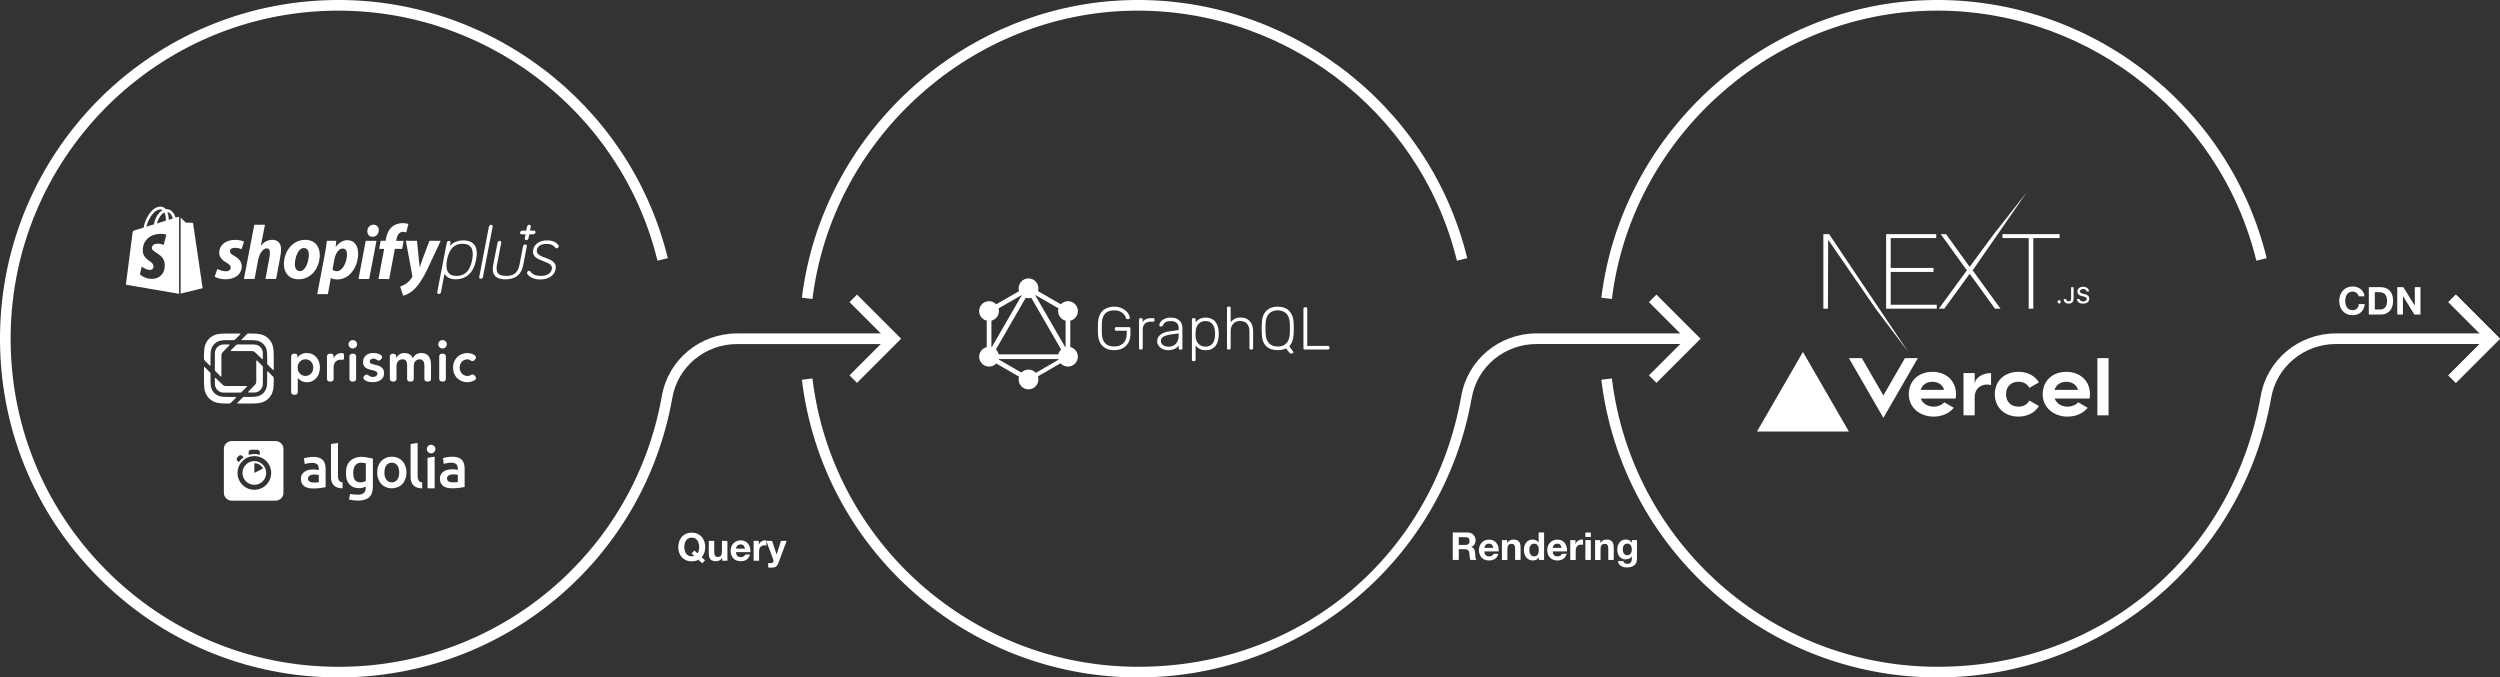 <?xml version="1.0" encoding="UTF-8"?><svg id="Layer_1" xmlns="http://www.w3.org/2000/svg" viewBox="0 0 976.03 264.48"><rect x="0" y="0" width="976.03" height="264.48" fill="#333333" stroke="none"/><defs><style>.cls-1,.cls-2{fill:#fff;}.cls-2{fill-rule:evenodd;}</style></defs><path class="cls-1" d="M180.82,93.85c-2.14,0-3.92,.76-5.19,2.17l.25-1.27c.08-.39-.2-.73-.59-.73s-.82,.34-.87,.73l-3.72,19.31c-.08,.39,.2,.73,.59,.73s.82-.34,.87-.73l1.38-7.19c.51,.93,1.69,2.17,4.34,2.17,2.09,0,3.81-.65,5.16-1.89,1.41-1.3,2.37-3.24,2.85-5.75s.28-4.43-.62-5.72c-.87-1.21-2.37-1.83-4.45-1.83h0Zm-2.68,13.87c-3.16,0-4.4-2.17-3.61-6.29,.79-4.14,2.79-6.26,5.92-6.26,3.44,0,4.71,2.06,3.89,6.26-.82,4.31-2.79,6.29-6.2,6.29Zm34.78-7.07c-1.86-.7-3.64-1.35-3.3-3.1,.17-.87,.87-2.34,3.75-2.34,1.61,0,2.62,.45,3.5,1.55,.17,.2,.37,.2,.42,.2,.39-.03,.73-.31,.82-.68,.03-.17,0-.34-.08-.48v-.03c-.9-1.27-2.37-1.92-4.4-1.92-2.93,0-5.05,1.41-5.47,3.69-.54,2.73,1.89,3.64,4.03,4.45,1.83,.7,3.58,1.35,3.27,3.02-.45,2.37-2.93,2.71-4.37,2.71-1.97,0-3.19-.54-4.09-1.8-.11-.14-.25-.2-.42-.2-.39,.03-.73,.31-.82,.68-.03,.17,0,.34,.08,.48,.59,1.1,2.37,2.23,4.99,2.23,3.33,0,5.61-1.52,6.09-4.06,.51-2.73-1.89-3.64-4-4.4h0Zm-4.45-10.63h-1.55l.31-1.55c.08-.39-.2-.73-.59-.73s-.79,.34-.87,.73l-.31,1.55h-1.55c-.39,0-.79,.34-.87,.73s.2,.73,.59,.73h1.55l-.31,1.55c-.08,.39,.2,.73,.59,.73s.79-.34,.87-.73l.31-1.55h1.55c.39,0,.79-.34,.87-.73,.08-.31-.11-.65-.45-.73-.03,.03-.08,0-.14,0Zm-123.62,14.99c.76,.39,2.11,.93,3.41,.9,1.18,0,1.8-.65,1.8-1.41s-.45-1.27-1.72-2c-1.58-.9-2.76-2.17-2.76-3.83,0-2.93,2.51-5.02,6.17-5.02,1.61,0,2.85,.31,3.52,.7l-.96,2.96c-.82-.37-1.69-.56-2.59-.56-1.18,0-1.94,.54-1.94,1.38,0,.68,.54,1.16,1.61,1.72,1.63,.93,2.99,2.2,2.99,4,0,3.33-2.71,5.21-6.45,5.19-1.72-.03-3.33-.48-4.12-1.04,.03,0,1.04-2.99,1.04-2.99Zm10.37,3.92l4.06-21.2h4.17l-1.61,8.2,.06-.06c1.13-1.32,2.56-2.25,4.43-2.25,2.17,0,3.41,1.41,3.41,3.75,0,.73-.11,1.89-.31,2.82l-1.63,8.71h-4.17l1.58-8.46c.11-.56,.17-1.32,.17-1.89,0-.9-.37-1.58-1.3-1.58-1.32,0-2.76,1.78-3.3,4.54l-1.38,7.38-4.17,.03Zm29.62-9.47c0,5.19-3.33,9.58-8.26,9.58-3.75,0-5.75-2.59-5.75-5.83,0-5.05,3.33-9.58,8.34-9.58,3.92,0,5.67,2.85,5.67,5.83Zm-9.72,3.66c0,1.52,.59,2.73,2.03,2.73,2.2,0,3.44-3.95,3.44-6.51,0-1.24-.48-2.51-1.97-2.51-2.25-.03-3.5,3.89-3.5,6.29Zm8.74,11.7l2.9-15.28c.34-1.72,.68-3.95,.85-5.52h3.69l-.25,2.37h.06c1.13-1.58,2.76-2.62,4.43-2.62,3.04,0,4.28,2.45,4.28,5.24,0,5.07-3.21,10.09-8.12,10.09-1.01,0-1.97-.17-2.45-.56h-.08l-1.16,6.29h-4.14Zm5.95-9.53c.45,.37,.96,.59,1.72,.59,2.34,0,3.95-3.83,3.95-6.54,0-1.13-.39-2.31-1.66-2.31-1.47,0-2.82,1.72-3.3,4.34l-.7,3.92Zm10.15,3.64l2.82-14.91h4.2l-2.85,14.91h-4.17Zm5.41-16.46c-1.18,0-1.97-1.01-1.97-2.25,0-1.35,1.07-2.51,2.4-2.51s2.09,.99,2.09,2.2c-.03,1.55-1.16,2.54-2.45,2.54,0,.03-.06,.03-.06,.03h0Zm2.4,16.46l2.2-11.78h-1.94l.59-3.13h1.94l.11-.76c.34-1.75,.99-3.55,2.42-4.74,1.13-.96,2.59-1.41,4.09-1.41,1.01,0,1.78,.14,2.25,.37l-.82,3.27c-.42-.14-.87-.23-1.32-.23-1.38,0-2.23,1.32-2.48,2.76l-.14,.76h2.9l-.56,3.13h-2.87l-2.2,11.78-4.17-.03Zm15.02-14.91l.68,6.68c.14,1.18,.25,2.34,.37,3.52h.06c.34-.79,.65-1.94,1.24-3.55l2.54-6.65h4.37l-5.1,10.91c-1.8,3.75-3.58,6.48-5.47,8.26-1.49,1.38-3.24,2.09-4.09,2.25l-1.16-3.55c.7-.25,1.58-.62,2.37-1.18,.96-.68,1.78-1.58,2.28-2.51,.11-.23,.14-.37,.08-.65l-2.51-13.56c-.06,.03,4.34,.03,4.34,.03h0Zm42.28,1.41c-.39,0-.79,.34-.87,.73l-1.41,7.33c-.76,3.72-3.04,4.23-5.21,4.23-3.86,0-3.97-2.2-3.55-4.37l1.66-8.6c.08-.39-.2-.73-.59-.73s-.79,.34-.87,.73l-1.66,8.6c-.34,1.75-.23,3.02,.37,3.95,.73,1.16,2.2,1.75,4.4,1.75s3.89-.59,5.07-1.75c.93-.93,1.55-2.23,1.89-3.95l1.38-7.22c.08-.37-.2-.7-.59-.7h0Zm-13.33-7.67c-.39,0-.82,.34-.87,.73l-3.78,19.65c-.08,.39,.2,.73,.59,.73s.79-.34,.87-.73l3.78-19.65c.08-.39-.2-.73-.59-.73h0Zm-122.19-3.1l-1.01,.31c-.11-.42-.28-.82-.48-1.21-.73-1.38-1.78-2.11-3.04-2.11-.08,0-.17,0-.25,.03-.03-.06-.08-.08-.11-.14-.56-.59-1.27-.87-2.11-.87-1.66,.06-3.3,1.24-4.62,3.35-.93,1.49-1.66,3.35-1.86,4.82l-3.24,1.01c-.96,.31-.99,.34-1.1,1.24-.08,.68-2.59,20.04-2.59,20.04l20.77,3.58v-30.07c-.17,0-.25,0-.34,.03Zm-4.79,1.49l-3.5,1.1c.34-1.3,.99-2.59,1.78-3.44,.28-.31,.7-.68,1.18-.87,.45,.96,.54,2.28,.54,3.21Zm-2.25-4.37c.34-.03,.7,.08,.99,.25-.48,.25-.9,.59-1.27,.99-1.04,1.13-1.86,2.87-2.17,4.57l-2.9,.9c.59-2.65,2.79-6.62,5.36-6.71Zm-3.21,15.11c.11,1.78,4.76,2.14,5.02,6.29,.2,3.27-1.72,5.5-4.51,5.67-3.35,.23-5.19-1.75-5.19-1.75l.7-3.02s1.86,1.41,3.33,1.3c.96-.06,1.32-.85,1.27-1.41-.14-2.31-3.92-2.17-4.17-5.95-.2-3.19,1.89-6.43,6.51-6.71,1.78-.11,2.68,.34,2.68,.34l-1.04,3.95s-1.18-.54-2.56-.45c-2.03,.14-2.06,1.44-2.03,1.75h0Zm6.57-11.08c0-.85-.11-2-.51-3.02,1.24,.23,1.86,1.66,2.14,2.51-.03,0-1.63,.51-1.63,.51Zm4.62,28.83l8.62-2.14s-3.72-25.09-3.72-25.25c-.03-.14-.14-.25-.31-.28-.11,0-2.54-.06-2.54-.06,0,0-1.47-1.44-2.03-1.97v29.71h-.03Z"/><path class="cls-1" d="M754.43,145.17c-5.36,0-9.22,3.5-9.22,8.74s4.35,8.74,9.71,8.74c3.24,0,6.09-1.28,7.86-3.44l-3.71-2.15c-.98,1.07-2.47,1.7-4.15,1.7-2.33,0-4.3-1.21-5.03-3.16h13.6c.11-.54,.17-1.11,.17-1.7,0-5.24-3.86-8.73-9.22-8.73h0Zm-4.59,7.04c.61-1.94,2.27-3.16,4.59-3.16s3.99,1.22,4.59,3.16h-9.18Zm56.87-7.04c-5.36,0-9.22,3.5-9.22,8.74s4.35,8.74,9.71,8.74c3.24,0,6.09-1.28,7.86-3.44l-3.71-2.15c-.98,1.07-2.47,1.7-4.15,1.7-2.33,0-4.3-1.21-5.03-3.16h13.6c.11-.54,.17-1.11,.17-1.7,0-5.24-3.86-8.73-9.22-8.73h0Zm-4.59,7.04c.61-1.94,2.27-3.16,4.59-3.16s3.99,1.22,4.59,3.16h-9.18Zm-18.95,1.7c0,2.91,1.9,4.85,4.85,4.85,2,0,3.5-.91,4.27-2.39l3.73,2.15c-1.54,2.57-4.44,4.12-8,4.12-5.36,0-9.22-3.5-9.22-8.74s3.86-8.74,9.22-8.74c3.56,0,6.45,1.55,8,4.12l-3.73,2.15c-.77-1.48-2.27-2.39-4.27-2.39-2.95,0-4.85,1.94-4.85,4.85Zm40.04-14.08v22.33h-4.37v-22.33h4.37Zm-119.32-2.43l17.94,31.07h-35.88l17.94-31.07Zm44.85,2.43l-13.45,23.3-13.45-23.3h5.04l8.41,14.56,8.41-14.56h5.04Zm28.6,5.83v4.7c-.49-.14-1-.24-1.55-.24-2.82,0-4.85,1.94-4.85,4.85v7.19h-4.37v-16.51h4.37v4.47c0-2.47,2.87-4.47,6.41-4.47Z"/><path class="cls-2" d="M104.61,145.03l2.01,2.02c.16,.16,.25,.38,.25,.6v1.14c0,3.04-.32,4.15-.91,5.26-.58,1.1-1.48,2-2.57,2.58-1.11,.59-2.21,.91-5.25,.91h-5.33c-.07,0-.13-.04-.16-.11-.03-.06-.01-.14,.04-.19h0s2.01-2.02,2.01-2.02c.16-.16,.38-.25,.6-.25h2.46c2.28,0,3.1-.24,3.94-.68,.82-.44,1.5-1.11,1.93-1.93,.44-.82,.67-1.63,.68-3.83v-3.38c0-.07,.04-.13,.11-.16s.14-.01,.19,.04Zm-24.69-1.71l2.02,2.02c.16,.16,.25,.38,.25,.6v2.47c0,2.28,.24,3.11,.68,3.94,.43,.82,1.11,1.5,1.93,1.93,.83,.45,1.66,.68,3.94,.68h3.26c.07,0,.13,.04,.16,.11s.01,.14-.04,.19l-2.02,2.02c-.16,.16-.38,.25-.6,.25h-1.13c-3.04,0-4.14-.32-5.25-.91-1.1-.58-1.99-1.48-2.58-2.58-.59-1.1-.9-2.19-.91-5.13v-5.47c0-.07,.04-.13,.11-.16,.06-.03,.14-.01,.19,.04Zm39.85-5.49c.79,0,1.51,.15,2.14,.44,.63,.29,1.18,.7,1.62,1.21,.46,.53,.8,1.14,1.02,1.81,.23,.69,.35,1.44,.35,2.24,0,.76-.12,1.52-.37,2.24-.23,.66-.58,1.28-1.03,1.81-.44,.51-.98,.92-1.59,1.21-.64,.3-1.33,.45-2.04,.44-.49,0-.92-.05-1.3-.16-.35-.09-.68-.23-1-.41-.26-.15-.51-.33-.74-.53-.18-.17-.35-.35-.5-.55-.04,0-.06,.03-.07,.06v5.48c0,.55-.44,.99-.99,.99h-.61c-.55,0-.99-.44-.99-.99v-14.03c0-.55,.44-.99,.99-.99h.66c.45,0,.81,.36,.81,.81v.77s.02,.04,.04,.04c.38-.66,.88-1.15,1.52-1.45,.64-.3,1.35-.46,2.06-.45Zm-19.41,2.93l2.01,2.02c.16,.16,.25,.38,.25,.6v6.47c0,1.88-1.52,3.41-3.41,3.41h-2.16c-.07,0-.13-.04-.16-.1-.03-.06-.01-.14,.03-.18h0s2.62-2.75,2.62-2.75c.18-.18,.31-.39,.4-.62,.07-.19,.11-.4,.11-.6v-8.12c0-.07,.04-.13,.11-.16,.06-.03,.14-.01,.19,.04Zm-16.18,6.81h0l2.75,2.63c.18,.18,.39,.31,.62,.4,.19,.07,.39,.11,.6,.11h8.11c.07,0,.13,.04,.16,.11s.01,.14-.04,.19l-2.02,2.02c-.16,.16-.38,.25-.6,.25h-6.46c-.9,0-1.77-.36-2.41-1s-1-1.51-1-2.41v-2.16c0-.07,.04-.13,.1-.16s.14-.01,.18,.03Zm98.34-9.74c.66,0,1.33,.13,2,.4,.26,.1,.56,.28,.9,.54,.23,.17,.37,.43,.4,.71,.02,.28-.08,.56-.27,.77l-.4,.42c-.35,.37-.93,.41-1.33,.1-.09-.07-.18-.14-.28-.2-.31-.19-.66-.29-1.02-.29-.48,0-.9,.09-1.28,.27-.37,.17-.69,.42-.96,.72-.27,.3-.47,.66-.61,1.04-.14,.39-.21,.81-.21,1.22,0,.42,.07,.83,.21,1.22,.14,.39,.34,.74,.61,1.04,.27,.3,.6,.55,.96,.72,.37,.18,.8,.27,1.28,.27,.4,0,.78-.09,1.13-.26,.07-.04,.15-.08,.23-.14,.41-.3,.99-.24,1.33,.14l.39,.44c.19,.21,.27,.5,.23,.78-.05,.28-.21,.53-.46,.67-.63,.36-1.31,.61-2.02,.74-.32,.05-.59,.08-.82,.08-.75,0-1.5-.13-2.21-.41-.67-.26-1.28-.65-1.8-1.15-.52-.51-.92-1.13-1.2-1.8-.3-.7-.44-1.48-.44-2.34s.15-1.64,.44-2.34c.28-.67,.69-1.28,1.2-1.8,.51-.5,1.13-.9,1.8-1.15,.7-.27,1.45-.41,2.21-.41Zm-36.6,0c.69,0,1.38,.12,2.06,.37,.25,.09,.52,.26,.82,.5,.22,.18,.36,.45,.37,.74,.01,.29-.1,.57-.31,.76l-.32,.3c-.35,.33-.88,.36-1.27,.08-.53-.39-1-.58-1.41-.58-.35,0-.69,.09-1.02,.27-.33,.18-.5,.47-.5,.88,0,.33,.14,.57,.41,.72,.27,.15,.62,.28,1.04,.38s.87,.21,1.35,.33c.48,.11,.93,.29,1.35,.52,.42,.23,.76,.55,1.04,.96,.27,.41,.41,.96,.41,1.67,0,.65-.13,1.19-.4,1.64-.26,.43-.61,.8-1.04,1.07-.44,.28-.93,.48-1.44,.59-.53,.12-1.06,.18-1.6,.18-.81,0-1.55-.12-2.23-.36-.27-.09-.58-.28-.96-.57-.23-.18-.37-.44-.39-.73-.02-.29,.09-.57,.3-.77l.27-.26c.37-.36,.96-.38,1.35-.04,.16,.14,.29,.25,.41,.32,.38,.25,.85,.37,1.4,.37,.19,0,.38-.02,.58-.07,.2-.05,.39-.12,.56-.23,.17-.11,.31-.24,.42-.4,.11-.16,.16-.34,.16-.55,0-.38-.14-.66-.41-.84-.27-.18-.62-.33-1.04-.44-.45-.12-.9-.23-1.35-.32-.47-.09-.93-.25-1.35-.48-.42-.22-.77-.53-1.04-.92-.27-.39-.41-.94-.41-1.63,0-.6,.12-1.13,.36-1.57,.23-.43,.55-.81,.94-1.1,.4-.29,.86-.51,1.34-.63,.5-.14,1.02-.2,1.54-.2Zm27.16,.27c.55,0,.99,.45,.99,.99v8.87c0,.55-.44,.99-.99,.99h-.61c-.55,0-.99-.44-.99-.99v-8.87c0-.55,.44-.99,.99-.99h.61Zm-8.55-.27c.69,0,1.28,.12,1.75,.36,.46,.23,.86,.57,1.16,1,.3,.42,.51,.92,.64,1.48,.13,.57,.19,1.17,.19,1.82v5.48c0,.55-.44,.99-.99,.99h-.61c-.55,0-.99-.44-.99-.99v-5.16c0-.33-.03-.65-.09-.96-.05-.29-.15-.56-.3-.81-.14-.23-.34-.42-.58-.55-.25-.14-.56-.2-.95-.2s-.75,.08-1.03,.24c-.28,.15-.51,.37-.69,.63-.19,.27-.32,.58-.39,.9-.08,.34-.12,.68-.12,1.03v4.89c0,.55-.44,.99-.99,.99h-.61c-.55,0-.99-.44-.99-.99v-5.48c0-.68-.14-1.22-.41-1.62-.27-.4-.73-.6-1.36-.6-.43,0-.8,.08-1.09,.23-.3,.15-.54,.35-.74,.61-.2,.26-.34,.56-.42,.88-.09,.34-.13,.69-.13,1.04v4.93c0,.26-.1,.52-.29,.7-.19,.19-.44,.29-.7,.29h-.61c-.55,0-.99-.44-.99-.99v-8.87c0-.55,.45-.99,.99-.99h.48c.55,0,.99,.45,.99,.99v.7c.28-.53,.68-1,1.16-1.37,.51-.4,1.2-.6,2.07-.6,1.63,0,2.71,.67,3.25,2.01,.38-.69,.84-1.2,1.41-1.53,.56-.32,1.23-.49,2.01-.49Zm-31.17,0c.16,0,.31,.02,.46,.05,.27,.05,.47,.29,.47,.57v1.49c0,.16-.07,.31-.19,.42-.12,.1-.29,.15-.44,.12-.2-.04-.41-.06-.62-.06-.61,0-1.09,.12-1.46,.35-.37,.23-.65,.5-.84,.8-.18,.28-.32,.58-.39,.9-.07,.3-.1,.53-.1,.68v4.82c0,.55-.44,.99-.99,.99h-.61c-.55,0-.99-.44-.99-.99v-8.87c0-.55,.44-.99,.99-.99h.74c.47,0,.86,.38,.86,.86v.82s.02,.04,.04,.04c.29-.63,.7-1.12,1.23-1.47s1.15-.52,1.84-.52Zm4.68,.27c.55,0,.99,.45,.99,.99v8.87c0,.55-.44,.99-.99,.99h-.61c-.55,0-.99-.44-.99-.99v-8.87c0-.55,.44-.99,.99-.99h.61Zm-48.59-3.61c.07,0,.13,.04,.16,.1,.03,.06,.01,.14-.03,.18l-2.63,2.75c-.18,.18-.31,.39-.4,.62-.07,.19-.11,.4-.11,.6v8.12c0,.07-.04,.13-.11,.16s-.14,.01-.18-.04l-2.01-2.02c-.16-.16-.25-.38-.25-.6v-6.47c0-1.88,1.52-3.41,3.41-3.41h2.16Zm29.8,5.78c-.48,0-.9,.09-1.28,.27-.37,.17-.69,.42-.96,.72-.27,.3-.47,.66-.61,1.04-.14,.39-.21,.81-.2,1.22,0,.42,.07,.83,.2,1.22,.14,.39,.34,.74,.61,1.04,.27,.3,.6,.55,.96,.72,.37,.18,.8,.27,1.28,.27s.9-.09,1.28-.27c.37-.17,.69-.42,.96-.72,.27-.3,.47-.65,.61-1.04,.14-.39,.2-.8,.2-1.22s-.07-.83-.2-1.22c-.13-.38-.34-.74-.61-1.04-.27-.3-.6-.55-.96-.72-.37-.18-.8-.27-1.28-.27Zm-15.86-9.14c1.1,.58,1.99,1.48,2.57,2.58,.59,1.1,.9,2.19,.91,5.13v5.47c0,.07-.04,.13-.11,.16-.06,.03-.14,.01-.19-.04h0s-2.01-2.02-2.01-2.02c-.16-.16-.25-.38-.25-.6v-2.47c0-2.28-.24-3.11-.68-3.94-.44-.82-1.11-1.5-1.93-1.93-.83-.45-1.66-.68-3.94-.68h-3.26c-.07,0-.13-.04-.16-.11s-.01-.14,.04-.19l2.01-2.02c.16-.16,.38-.25,.6-.25h1.13c3.04,0,4.14,.32,5.25,.91Zm-9.7-.91c.07,0,.13,.04,.16,.11,.03,.06,.01,.14-.04,.19l-2.01,2.02c-.16,.16-.38,.25-.6,.25h-2.46c-2.28,0-3.1,.24-3.94,.68-.82,.44-1.5,1.11-1.93,1.93-.45,.83-.68,1.66-.68,3.94v3.26c0,.07-.04,.13-.11,.16s-.14,.01-.19-.04l-2.01-2.02c-.16-.16-.25-.38-.25-.6v-1.14c0-3.04,.32-4.15,.91-5.26,.58-1.1,1.48-2,2.57-2.58,1.1-.59,2.18-.9,5.12-.91h5.46Zm5.52,4.27c1.88,0,3.41,1.53,3.41,3.41v2.16c0,.07-.04,.13-.1,.16-.06,.03-.14,.01-.18-.03l-2.75-2.63c-.18-.18-.39-.31-.62-.4-.19-.07-.4-.11-.6-.11h-8.11c-.07,0-.13-.04-.16-.11-.03-.06-.01-.14,.04-.19l2.02-2.02c.16-.16,.38-.25,.6-.25h6.46Zm38.5-1.71c.48,0,.88,.15,1.2,.46,.32,.31,.49,.7,.49,1.17s-.16,.86-.49,1.17c-.32,.31-.73,.46-1.2,.46s-.87-.16-1.18-.49c-.3-.3-.47-.72-.46-1.14,0-.44,.15-.82,.46-1.14,.31-.32,.7-.49,1.18-.49Zm35.04,0c.48,0,.88,.15,1.2,.46,.32,.31,.49,.7,.49,1.17s-.16,.86-.49,1.17c-.32,.31-.73,.46-1.2,.46s-.87-.16-1.18-.49c-.3-.3-.47-.72-.47-1.14,0-.44,.16-.82,.47-1.14,.31-.32,.7-.49,1.18-.49Z"/><g><g><path class="cls-1" d="M99.3,180.02c-2.56,0-4.63,2.08-4.63,4.63s2.08,4.63,4.63,4.63,4.63-2.08,4.63-4.63-2.08-4.63-4.63-4.63Zm3.26,2.93l-3.06,1.59c-.09,.05-.2-.02-.2-.12v-3.45c0-.08,.07-.13,.14-.13,1.36,.05,2.54,.81,3.18,1.93,.04,.07,.01,.16-.06,.19Z"/><path class="cls-1" d="M107.6,172.19h-17.14c-1.69,0-3.06,1.37-3.06,3.06v17.15c0,1.69,1.38,3.06,3.06,3.06h17.14c1.69,0,3.06-1.38,3.06-3.06v-17.15c0-1.69-1.38-3.06-3.06-3.06Zm-10.52,4.4c0-.56,.45-1.01,1.01-1.01h2.35c.56,0,1.01,.45,1.01,1.01v.8c0,.09-.08,.16-.17,.13-.64-.18-1.31-.27-1.98-.27s-1.39,.1-2.05,.29c-.09,.02-.18-.04-.18-.13v-.82Zm-4.38,1.92l.48-.48c.4-.4,1.03-.4,1.43,0l.4,.4c.06,.06,.05,.16-.02,.2-.32,.23-.62,.49-.91,.78s-.54,.59-.77,.9c-.06,.06-.15,.08-.21,.01l-.4-.4c-.4-.4-.4-1.03,0-1.43Zm6.6,12.71c-3.63,0-6.57-2.94-6.57-6.57s2.94-6.58,6.57-6.58,6.57,2.94,6.57,6.57-2.94,6.58-6.57,6.58Z"/></g><path class="cls-1" d="M145.57,190c0,1.88-.48,3.26-1.45,4.14s-2.44,1.31-4.43,1.31c-.73,0-2.24-.14-3.45-.41l.44-2.19c1.01,.21,2.34,.27,3.04,.27,1.11,0,1.9-.23,2.37-.68s.71-1.12,.71-2.01v-.45c-.28,.13-.64,.27-1.08,.41-.44,.13-.96,.2-1.54,.2-.76,0-1.45-.12-2.08-.36s-1.17-.59-1.62-1.06c-.44-.47-.8-1.05-1.04-1.75-.25-.7-.37-1.95-.37-2.87,0-.86,.13-1.94,.4-2.66,.27-.72,.65-1.34,1.16-1.86,.51-.52,1.13-.91,1.86-1.2s1.58-.47,2.51-.47,1.72,.11,2.53,.25c.8,.13,1.49,.28,2.05,.43v10.96h0Zm-7.67-5.45c0,1.16,.25,2.44,.76,2.98,.51,.54,1.16,.8,1.97,.8,.44,0,.85-.06,1.24-.18,.39-.12,.7-.26,.95-.43v-6.85c-.2-.04-1.02-.21-1.82-.23-1-.03-1.76,.38-2.3,1.04-.53,.66-.8,1.81-.8,2.88Zm20.78,0c0,.93-.13,1.64-.41,2.41s-.66,1.43-1.16,1.97c-.5,.54-1.1,.97-1.81,1.26s-1.79,.47-2.34,.47c-.54,0-1.62-.16-2.32-.47-.7-.3-1.3-.72-1.8-1.26-.5-.54-.89-1.2-1.17-1.97s-.42-1.48-.42-2.41,.13-1.83,.41-2.59,.68-1.41,1.19-1.96,1.12-.96,1.81-1.26c.7-.3,1.47-.44,2.3-.44s1.6,.15,2.31,.44c.71,.3,1.31,.71,1.81,1.26,.5,.54,.89,1.19,1.17,1.96,.3,.76,.44,1.66,.44,2.59Zm-2.82,0c0-1.19-.26-2.19-.77-2.88-.51-.7-1.22-1.04-2.13-1.04s-1.62,.35-2.13,1.04c-.51,.7-.76,1.69-.76,2.88s.25,2.02,.76,2.72c.51,.71,1.22,1.05,2.13,1.05s1.62-.35,2.13-1.05c.51-.71,.76-1.51,.76-2.72Zm8.97,6.1c-4.53,.02-4.53-3.66-4.53-4.24v-13.05s2.75-.44,2.75-.44v12.96c0,.33,0,2.44,1.77,2.44v2.32h0Zm4.86,0h-2.77v-11.92l2.77-.44v12.35Zm-1.39-13.66c.92,0,1.68-.75,1.68-1.67s-.75-1.67-1.68-1.67-1.68,.75-1.68,1.67,.76,1.67,1.68,1.67Zm8.29,1.31c.91,0,1.68,.11,2.3,.34,.62,.23,1.12,.54,1.49,.95s.63,.95,.78,1.53c.16,.58,.24,1.21,.24,1.91v7.1c-.42,.09-1.07,.2-1.93,.32s-1.83,.19-2.9,.19c-.71,0-1.37-.07-1.96-.2-.59-.13-1.09-.35-1.52-.66-.42-.3-.74-.69-.98-1.17-.23-.48-.35-1.16-.35-1.86s.13-1.11,.4-1.57c.27-.47,.63-.85,1.08-1.14,.46-.3,.98-.51,1.58-.64s1.23-.19,1.88-.19c.3,0,.62,.02,.96,.06s.69,.1,1.07,.19v-.45c0-.32-.04-.62-.11-.9-.08-.29-.21-.54-.4-.76-.19-.22-.44-.39-.75-.51s-.71-.21-1.18-.21c-.64,0-1.21,.08-1.74,.17-.53,.09-.97,.2-1.3,.32l-.33-2.27c.35-.12,.86-.24,1.52-.36s1.38-.18,2.14-.18Zm.23,10.02c.85,0,1.48-.05,1.91-.13v-2.81c-.16-.04-.37-.09-.66-.13-.29-.04-.61-.07-.96-.07-.3,0-.61,.02-.92,.07-.31,.04-.59,.13-.84,.25s-.45,.29-.6,.51c-.16,.22-.23,.35-.23,.68,0,.65,.23,1.02,.64,1.27,.42,.25,.97,.37,1.67,.37Zm-54.51-9.95c.91,0,1.68,.11,2.3,.34,.62,.23,1.12,.54,1.49,.95,.37,.41,.63,.95,.78,1.53,.16,.58,.24,1.21,.24,1.91v7.1c-.42,.09-1.07,.2-1.93,.32-.86,.13-1.83,.19-2.9,.19-.71,0-1.37-.07-1.96-.2-.59-.13-1.09-.35-1.52-.66-.42-.3-.74-.69-.98-1.17-.23-.48-.35-1.16-.35-1.86s.13-1.11,.4-1.57c.27-.47,.63-.85,1.08-1.14,.46-.3,.98-.51,1.58-.64s1.23-.19,1.88-.19c.3,0,.62,.02,.96,.06,.33,.04,.69,.1,1.07,.19v-.45c0-.32-.04-.62-.11-.9-.08-.29-.21-.54-.4-.76-.19-.22-.44-.39-.75-.51s-.71-.21-1.18-.21c-.64,0-1.21,.08-1.74,.17-.53,.09-.97,.2-1.3,.32l-.33-2.27c.35-.12,.86-.24,1.52-.36,.66-.13,1.38-.18,2.14-.18Zm.24,10.02c.85,0,1.48-.05,1.91-.13v-2.81c-.16-.04-.37-.09-.66-.13-.29-.04-.61-.07-.96-.07-.3,0-.61,.02-.92,.07-.31,.04-.59,.13-.84,.25s-.45,.29-.6,.51c-.16,.22-.23,.35-.23,.68,0,.65,.23,1.02,.64,1.27,.41,.25,.97,.37,1.67,.37Zm11.19,2.25c-4.53,.02-4.53-3.66-4.53-4.24v-13.05s2.75-.44,2.75-.44v12.96c0,.33,0,2.44,1.77,2.44v2.32Z"/></g><g id="Page-1"><g id="Black-Next.js"><g id="next-black"><g id="EXT-_-Type-something"><path id="EXT" class="cls-1" d="M736.35,91.4h19.58v1.55h-17.78v11.66h16.72v1.55h-16.72v12.8h17.99v1.55h-19.78v-29.1Zm21.33,0h2.08l9.22,12.8,9.42-12.8,12.82-16.26-21.06,30.4,10.85,14.96h-2.16l-9.87-13.61-9.91,13.61h-2.12l10.93-14.96-10.2-14.14Zm24.11,1.55v-1.55h22.31v1.55h-10.28v27.55h-1.79v-27.55h-10.24Z"/><polygon id="Type-something" class="cls-1" points="711.86 91.4 714.1 91.4 745.04 137.47 732.26 120.5 713.74 93.6 713.65 120.5 711.86 120.5 711.86 91.4"/></g><path id="_.JS" class="cls-1" d="M803.93,118.48c.37,0,.64-.28,.64-.65s-.27-.65-.64-.65-.64,.28-.64,.65,.28,.65,.64,.65Zm1.76-1.71c0,1.08,.78,1.78,1.92,1.78,1.21,0,1.95-.73,1.95-1.99v-4.44h-.98v4.44c0,.7-.35,1.07-.98,1.07-.56,0-.94-.35-.95-.87h-.96Zm5.15-.06c.07,1.12,1.01,1.84,2.41,1.84,1.49,0,2.43-.75,2.43-1.95,0-.94-.53-1.47-1.82-1.77l-.69-.17c-.82-.19-1.15-.45-1.15-.9,0-.57,.52-.94,1.29-.94s1.24,.36,1.33,.94h.95c-.06-1.06-.99-1.8-2.27-1.8-1.38,0-2.29,.74-2.29,1.86,0,.92,.52,1.47,1.66,1.74l.81,.2c.83,.2,1.2,.48,1.2,.96,0,.56-.58,.96-1.36,.96-.84,0-1.43-.38-1.51-.97h-.97Z"/></g></g></g><g><path class="cls-1" d="M435,121.16c-.71,0-1.35,.09-1.93,.28-.56,.17-1.06,.46-1.49,.87-.41,.39-.74,.9-.99,1.53-.24,.63-.37,1.38-.4,2.25-.05,1.41-.05,2.83,0,4.24,.03,.88,.17,1.63,.4,2.25,.25,.63,.58,1.15,.99,1.56,.42,.39,.92,.68,1.49,.87,.58,.17,1.23,.26,1.93,.26s1.34-.09,1.93-.28c.59-.2,1.11-.5,1.53-.89,.44-.41,.79-.93,1.04-1.56,.25-.63,.38-1.37,.38-2.22v-1.2h-4.11c-.35,0-.52-.18-.52-.53v-.33c0-.35,.17-.53,.52-.53h5.04c.35,0,.53,.18,.53,.53v2.07c0,.94-.14,1.81-.42,2.6-.28,.77-.7,1.44-1.25,2.01-.53,.56-1.2,1-2.01,1.32-.79,.3-1.69,.45-2.69,.45s-1.92-.15-2.69-.45c-.77-.31-1.42-.75-1.96-1.3-.52-.55-.92-1.2-1.2-1.96-.27-.77-.42-1.62-.45-2.55-.03-.71-.05-1.45-.05-2.24s.02-1.54,.05-2.24c.03-.93,.19-1.77,.47-2.52,.28-.77,.68-1.43,1.2-1.98,.53-.55,1.19-.97,1.96-1.27,.77-.31,1.66-.47,2.66-.47,1.09,0,2.01,.17,2.78,.5,.77,.33,1.4,.73,1.89,1.19,.49,.46,.85,.94,1.09,1.44,.24,.5,.36,.92,.38,1.25,.02,.14-.02,.26-.12,.35-.09,.08-.22,.12-.38,.12h-.52c-.14,0-.24-.03-.31-.09-.06-.08-.12-.21-.19-.38-.13-.35-.3-.71-.53-1.06-.22-.35-.52-.67-.89-.94-.38-.28-.82-.51-1.34-.68-.52-.17-1.13-.26-1.84-.26h0Zm11.13,4.68c.56-1.09,1.63-1.63,3.21-1.63h.87c.35,0,.52,.17,.52,.52v.33c0,.35-.17,.52-.52,.52h-1.01c-.94,0-1.69,.27-2.24,.82-.55,.55-.82,1.3-.82,2.24v7.31c0,.16-.06,.28-.17,.38-.09,.09-.22,.14-.38,.14h-.38c-.35,0-.52-.17-.52-.52v-11.2c0-.16,.05-.28,.14-.38,.09-.11,.22-.17,.38-.17h.38c.16,0,.28,.06,.38,.17,.11,.09,.17,.22,.17,.38v1.09h0Zm14.56,10.64c-.35,0-.52-.17-.52-.52v-1.11c-.14,.22-.33,.44-.57,.66-.22,.22-.5,.42-.82,.59-.33,.17-.73,.31-1.19,.42-.46,.13-.99,.19-1.6,.19-.56,0-1.11-.09-1.63-.26-.5-.19-.95-.44-1.34-.75-.38-.31-.68-.68-.92-1.11-.22-.42-.33-.89-.33-1.39,0-.53,.11-1.01,.33-1.44,.24-.42,.56-.79,.97-1.11,.41-.33,.9-.6,1.46-.8,.58-.22,1.22-.38,1.91-.47l3.73-.52v-.82c0-.85-.26-1.51-.78-1.98-.5-.47-1.31-.71-2.43-.71-.88,0-1.56,.17-2.05,.52-.47,.33-.77,.69-.89,1.09-.06,.19-.14,.32-.24,.4-.08,.06-.19,.09-.33,.09h-.33c-.14,0-.27-.05-.38-.14-.09-.11-.14-.24-.14-.38,0-.22,.08-.5,.24-.82,.16-.33,.41-.65,.75-.97,.35-.31,.81-.58,1.37-.8,.55-.24,1.22-.35,2.01-.35,.93,0,1.69,.13,2.29,.38,.61,.25,1.09,.58,1.44,.99,.35,.39,.58,.83,.71,1.32,.14,.49,.21,.97,.21,1.44v7.85c0,.35-.17,.52-.52,.52h-.39Zm-4.46-1.13c.53,0,1.04-.09,1.51-.26,.49-.19,.91-.46,1.27-.82s.64-.81,.85-1.37c.2-.55,.31-1.19,.31-1.93v-.8l-3.04,.42c-2.61,.35-3.91,1.19-3.91,2.5,0,.39,.09,.73,.26,1.01,.19,.28,.42,.52,.71,.71,.28,.19,.6,.33,.97,.42,.35,.08,.71,.12,1.09,.12h0Zm14.51,1.37c-.99,0-1.8-.18-2.43-.53-.63-.35-1.14-.79-1.53-1.32v5.59c0,.35-.17,.52-.52,.52h-.4c-.35,0-.52-.17-.52-.52v-15.72c0-.35,.17-.52,.52-.52h.4c.35,0,.52,.17,.52,.52v1.11c.39-.53,.9-.97,1.53-1.32,.63-.35,1.44-.53,2.43-.53,.91,0,1.68,.17,2.31,.5,.64,.31,1.16,.74,1.56,1.27,.39,.52,.68,1.12,.85,1.79,.19,.66,.3,1.34,.33,2.03,.02,.24,.02,.5,.02,.78s0,.54-.02,.78c-.03,.69-.14,1.38-.33,2.05-.17,.66-.46,1.26-.85,1.79-.39,.52-.91,.94-1.56,1.27-.63,.31-1.4,.47-2.31,.47h0Zm-3.96-7.23c-.02,.24-.02,.54-.02,.92s0,.68,.02,.92c.02,.47,.09,.95,.24,1.44,.16,.47,.39,.9,.71,1.27,.31,.38,.71,.69,1.19,.94,.47,.24,1.04,.35,1.7,.35,.69,0,1.27-.12,1.72-.35,.47-.24,.85-.55,1.13-.94,.3-.41,.51-.87,.64-1.39,.14-.53,.23-1.08,.26-1.65,.02-.44,.02-.88,0-1.32-.03-.56-.12-1.11-.26-1.63-.13-.52-.34-.97-.64-1.37-.28-.41-.66-.73-1.13-.97-.46-.25-1.03-.38-1.72-.38-.68,0-1.25,.13-1.72,.38-.47,.25-.87,.58-1.19,.99-.3,.39-.53,.83-.68,1.32-.14,.49-.22,.97-.24,1.46h0Zm13.68-3.66c.42-.55,.93-1,1.53-1.34,.59-.35,1.4-.52,2.43-.52,.8,0,1.5,.13,2.1,.4,.59,.27,1.09,.64,1.49,1.11,.41,.47,.71,1.03,.92,1.67,.2,.64,.31,1.34,.31,2.1v6.7c0,.35-.17,.52-.52,.52h-.4c-.35,0-.52-.17-.52-.52v-6.58c0-1.26-.31-2.24-.92-2.95-.61-.72-1.51-1.09-2.69-1.09s-2.04,.35-2.71,1.06c-.68,.71-1.01,1.7-1.01,2.98v6.58c0,.35-.17,.52-.52,.52h-.4c-.35,0-.52-.17-.52-.52v-15.71c0-.35,.17-.52,.52-.52h.4c.35,0,.52,.17,.52,.52v5.59h0Zm18.39-6.1c.91,0,1.75,.13,2.5,.4s1.4,.68,1.93,1.23c.55,.53,.97,1.21,1.27,2.03,.31,.8,.49,1.75,.52,2.85,.03,.71,.05,1.37,.05,1.98s-.02,1.27-.05,1.98c-.08,2.25-.65,3.9-1.72,4.95l1.51,2.12s.03,.06,.05,.09c.02,.03,.02,.09,.02,.17,0,.13-.05,.24-.14,.33-.09,.09-.2,.14-.33,.14h-.52c-.17,0-.32-.07-.45-.21-.13-.13-.23-.24-.31-.33l-1.04-1.44c-.94,.46-2.05,.68-3.3,.68-1.96,0-3.48-.53-4.55-1.58-1.05-1.05-1.61-2.7-1.67-4.93-.03-.71-.05-1.37-.05-1.98s.02-1.27,.05-1.98c.03-1.1,.2-2.05,.5-2.85,.31-.82,.74-1.49,1.27-2.03,.55-.55,1.19-.96,1.93-1.23,.75-.27,1.6-.4,2.52-.4h0Zm0,1.42c-.66,0-1.27,.1-1.84,.31-.56,.19-1.06,.49-1.49,.92-.42,.42-.76,.97-1.01,1.63-.24,.66-.37,1.45-.4,2.36-.02,.35-.03,.68-.05,.99,0,.3,0,.59,0,.87,0,.28,0,.58,0,.89,.02,.3,.03,.62,.05,.97,.03,.93,.17,1.72,.4,2.38,.25,.64,.58,1.18,.99,1.6,.42,.42,.92,.74,1.49,.94,.56,.19,1.18,.28,1.86,.28s1.3-.09,1.86-.28c.56-.2,1.05-.52,1.46-.94,.42-.42,.75-.96,.99-1.6,.25-.66,.39-1.45,.42-2.38,.02-.35,.02-.67,.02-.97,0-.31,0-.61,0-.89,0-.28,0-.57,0-.87,0-.3,0-.63-.02-.99-.03-.91-.17-1.7-.42-2.36-.24-.66-.57-1.2-.99-1.63-.42-.42-.92-.73-1.49-.92-.56-.2-1.18-.31-1.84-.31h.01Zm11.51,13.91h8.14c.35,0,.53,.18,.53,.53v.35c0,.35-.18,.52-.53,.52h-9.1c-.35,0-.52-.17-.52-.52v-15.46c0-.35,.17-.52,.52-.52h.45c.35,0,.52,.17,.52,.52v14.57h0Zm-124.59,6.64l-1.59-.92,17.71-30.68,1.59,.92-17.71,30.68Z"/><path class="cls-1" d="M383.83,138.34h35.43v1.84h-35.43v-1.84Z"/><path class="cls-1" d="M402.25,149.6l-17.72-10.23,.92-1.59,17.72,10.23-.92,1.59Zm15.39-26.67l-17.72-10.23,.92-1.59,17.72,10.23-.92,1.59Z"/><path class="cls-1" d="M385.45,122.93l-.92-1.59,17.73-10.22,.92,1.59-17.73,10.22Z"/><path class="cls-1" d="M417.31,141.71l-17.71-30.68,1.59-.92,17.71,30.68-1.59,.92Zm-32.08-21.58h1.83v20.46h-1.83v-20.46Zm30.79,0h1.84v20.46h-1.84v-20.46Z"/><path class="cls-1" d="M401.93,148.83l-.8-1.39,15.41-8.9,.8,1.39-15.41,8.9Z"/><path class="cls-1" d="M420.29,141.18c-1.07,1.85-3.43,2.48-5.28,1.42-1.85-1.07-2.48-3.43-1.42-5.28,1.07-1.85,3.43-2.48,5.28-1.42,1.86,1.06,2.49,3.44,1.42,5.28m-30.81-17.8c-1.07,1.85-3.43,2.48-5.28,1.42-1.85-1.07-2.48-3.43-1.42-5.28,1.07-1.85,3.43-2.48,5.28-1.42,1.85,1.06,2.48,3.44,1.42,5.28m-6.68,17.8c-1.06-1.85-.43-4.2,1.42-5.28,1.85-1.06,4.2-.43,5.28,1.42,1.06,1.85,.43,4.2-1.42,5.28-1.86,1.06-4.21,.43-5.28-1.42m30.81-17.8c-1.06-1.85-.43-4.2,1.42-5.28,1.85-1.06,4.2-.43,5.28,1.42,1.06,1.85,.43,4.2-1.42,5.28-1.85,1.06-4.21,.43-5.28-1.42m-12.07,28.63c-2.13,0-3.86-1.73-3.86-3.86s1.73-3.86,3.86-3.86,3.86,1.73,3.86,3.86c0,2.13-1.73,3.86-3.86,3.86m0-35.59c-2.13,0-3.86-1.73-3.86-3.86s1.73-3.86,3.86-3.86,3.86,1.73,3.86,3.86c0,2.13-1.72,3.86-3.85,3.86,0,0,0,0-.01,0"/></g><g><g><path class="cls-1" d="M132.24,264.48c-35.69,0-69.14-14-94.19-39.42C13,199.64-.51,165.98,.01,130.27,1.04,60.15,56.68,2.98,126.68,.11c62.81-2.59,119.19,39.77,134.04,100.69l-4.03,.98C242.3,42.78,187.69,1.77,126.85,4.26,59.04,7.04,5.15,62.41,4.16,130.33c-.5,34.59,12.58,67.2,36.84,91.82,24.27,24.62,56.67,38.18,91.24,38.18,62.31,0,115.36-44.47,126.15-105.73,2.49-14.16,14.85-24.43,29.4-24.43h61.1v4.15h-61.1c-12.52,0-23.17,8.83-25.31,21-11.13,63.25-65.9,109.16-130.23,109.16Z"/><polygon class="cls-1" points="334.58 149.47 331.65 146.54 345.94 132.24 331.65 117.94 334.58 115.01 351.81 132.24 334.58 149.47"/></g><g><path class="cls-1" d="M444.35,264.48c-66.84,0-123.28-49.97-131.28-116.23l4.12-.5c7.75,64.18,62.42,112.57,127.16,112.57s115.36-44.47,126.15-105.73c2.49-14.16,14.85-24.43,29.39-24.43h61.1v4.15h-61.1c-12.52,0-23.17,8.83-25.31,21-11.13,63.25-65.9,109.16-130.23,109.16Z"/><path class="cls-1" d="M317.2,116.73l-4.12-.5C320.87,52.65,374.91,2.73,438.79,.11c62.83-2.6,119.19,39.77,134.04,100.69l-4.03,.98C554.41,42.78,499.78,1.77,438.96,4.26c-61.88,2.54-114.22,50.89-121.76,112.47Z"/><polygon class="cls-1" points="646.69 149.47 643.76 146.54 658.06 132.24 643.76 117.94 646.69 115.01 663.92 132.24 646.69 149.47"/></g><g><g><path class="cls-1" d="M756.46,264.48c-66.84,0-123.28-49.97-131.28-116.23l4.12-.5c7.75,64.18,62.41,112.57,127.16,112.57s115.36-44.47,126.15-105.73c2.49-14.16,14.85-24.43,29.39-24.43h61.1v4.15h-61.1c-12.52,0-23.17,8.83-25.31,21-11.13,63.25-65.91,109.16-130.23,109.16Z"/><path class="cls-1" d="M629.31,116.73l-4.12-.5C632.98,52.65,687.02,2.73,750.9,.11c62.86-2.6,119.19,39.77,134.04,100.69l-4.03,.98c-14.38-59.01-69-100.01-129.84-97.53-61.87,2.54-114.22,50.89-121.76,112.47Z"/><polygon class="cls-1" points="958.8 149.47 955.87 146.54 970.17 132.24 955.87 117.94 958.8 115.01 976.03 132.24 958.8 149.47"/></g><polygon class="cls-1" points="958.8 149.47 955.87 146.54 970.17 132.24 955.87 117.94 958.8 115.01 976.03 132.24 958.8 149.47"/></g></g><g><path class="cls-1" d="M272.66,218.53c-.71,.41-1.58,.62-2.6,.62-.82,0-1.56-.14-2.21-.43-.66-.29-1.21-.68-1.66-1.18-.45-.5-.79-1.09-1.03-1.76-.24-.68-.36-1.4-.36-2.18s.12-1.54,.36-2.23c.24-.68,.58-1.28,1.03-1.79,.45-.51,1-.91,1.66-1.2,.65-.29,1.39-.44,2.21-.44s1.57,.15,2.22,.44c.65,.29,1.2,.69,1.65,1.2,.45,.51,.79,1.11,1.04,1.79,.24,.69,.36,1.43,.36,2.23s-.12,1.51-.36,2.18c-.24,.67-.59,1.26-1.04,1.77l1.33,1.22-1.1,1.14-1.51-1.37Zm-.35-2.48c.2-.27,.36-.6,.48-1s.18-.89,.18-1.46c0-.47-.05-.92-.16-1.36s-.27-.83-.5-1.18c-.23-.34-.53-.62-.9-.83-.37-.2-.82-.31-1.35-.31s-.98,.1-1.35,.31c-.37,.21-.67,.48-.9,.83-.23,.35-.4,.74-.5,1.18s-.16,.9-.16,1.36,.05,.89,.16,1.31c.1,.43,.27,.81,.5,1.15,.23,.34,.53,.61,.9,.82,.37,.21,.82,.31,1.35,.31,.25,0,.44,0,.57-.03s.26-.06,.38-.12l-1-.92,1.1-1.17,1.21,1.11Z"/><path class="cls-1" d="M281.96,218.91v-1.08h-.04c-.27,.45-.62,.78-1.05,.98-.43,.2-.87,.3-1.32,.3-.57,0-1.04-.07-1.4-.22-.37-.15-.65-.36-.86-.64s-.36-.61-.44-1-.13-.83-.13-1.31v-4.77h2.13v4.38c0,.64,.1,1.12,.3,1.43,.2,.31,.55,.47,1.06,.47,.58,0,1-.17,1.26-.52,.26-.35,.39-.91,.39-1.7v-4.06h2.13v7.75h-2.02Z"/><path class="cls-1" d="M287.89,217.05c.32,.31,.78,.46,1.38,.46,.43,0,.8-.11,1.11-.32,.31-.22,.5-.44,.57-.68h1.88c-.3,.93-.76,1.6-1.38,2s-1.37,.6-2.25,.6c-.61,0-1.16-.1-1.65-.29-.49-.19-.91-.47-1.25-.83-.34-.36-.6-.79-.79-1.29-.19-.5-.28-1.05-.28-1.65s.09-1.12,.29-1.62c.19-.5,.46-.93,.81-1.3,.35-.36,.77-.65,1.25-.86,.48-.21,1.02-.31,1.61-.31,.66,0,1.23,.13,1.73,.38,.49,.25,.89,.6,1.21,1.03,.31,.43,.54,.92,.68,1.47s.19,1.12,.15,1.73h-5.6c.03,.69,.21,1.19,.52,1.5Zm2.41-4.08c-.25-.28-.64-.42-1.16-.42-.34,0-.62,.06-.85,.17-.22,.12-.4,.26-.54,.43-.13,.17-.23,.35-.28,.54-.06,.19-.09,.36-.1,.51h3.46c-.1-.54-.28-.95-.53-1.23Z"/><path class="cls-1" d="M296.24,211.15v1.44h.03c.1-.24,.23-.46,.4-.67,.17-.21,.36-.38,.58-.52,.22-.15,.46-.26,.71-.34,.25-.08,.51-.12,.78-.12,.14,0,.29,.02,.47,.07v1.98c-.1-.02-.22-.04-.36-.05s-.27-.02-.4-.02c-.39,0-.72,.06-.99,.19s-.49,.31-.65,.53c-.17,.22-.28,.49-.35,.79-.07,.3-.1,.63-.1,.98v3.5h-2.13v-7.75h2.02Z"/><path class="cls-1" d="M302.92,221.22c-.41,.27-.98,.4-1.71,.4-.22,0-.44,0-.65-.02-.22-.01-.43-.03-.65-.05v-1.76c.2,.02,.4,.04,.61,.06s.42,.02,.63,.02c.28-.03,.49-.14,.62-.33,.14-.19,.2-.4,.2-.63,0-.17-.03-.33-.09-.48l-2.72-7.27h2.27l1.75,5.31h.03l1.69-5.31h2.21l-3.24,8.71c-.23,.63-.55,1.08-.96,1.35Z"/></g><g><path class="cls-1" d="M572.94,207.9c.48,0,.91,.08,1.3,.23s.71,.37,.99,.64c.27,.27,.48,.58,.63,.94,.14,.35,.22,.74,.22,1.15,0,.63-.13,1.17-.4,1.63-.27,.46-.7,.81-1.3,1.05v.03c.29,.08,.53,.2,.72,.37,.19,.17,.35,.36,.46,.58,.12,.23,.21,.47,.26,.74,.05,.27,.09,.54,.11,.81,.01,.17,.02,.37,.03,.6,0,.23,.03,.46,.05,.7,.02,.24,.06,.47,.12,.68,.05,.22,.14,.4,.25,.55h-2.35c-.13-.34-.21-.75-.24-1.21s-.08-.92-.13-1.35c-.08-.56-.25-.97-.51-1.23-.26-.26-.68-.39-1.27-.39h-2.36v4.18h-2.35v-10.71h5.77Zm-.84,4.84c.54,0,.95-.12,1.21-.36,.27-.24,.41-.63,.41-1.17s-.13-.9-.41-1.13c-.27-.24-.67-.35-1.21-.35h-2.58v3.01h2.58Z"/><path class="cls-1" d="M580.05,216.75c.32,.31,.78,.47,1.38,.47,.43,0,.8-.11,1.11-.32,.31-.21,.5-.44,.57-.68h1.88c-.3,.93-.76,1.6-1.38,2-.62,.4-1.37,.6-2.25,.6-.61,0-1.16-.1-1.65-.29-.49-.2-.91-.47-1.25-.83-.34-.36-.6-.79-.79-1.29-.19-.5-.28-1.05-.28-1.65s.1-1.12,.29-1.62c.19-.5,.46-.93,.81-1.3,.35-.37,.77-.65,1.25-.86s1.02-.31,1.61-.31c.66,0,1.24,.13,1.73,.38,.49,.25,.89,.6,1.21,1.03,.32,.43,.54,.92,.68,1.47,.14,.55,.19,1.12,.15,1.72h-5.59c.03,.69,.2,1.19,.52,1.5Zm2.41-4.08c-.25-.28-.64-.42-1.16-.42-.34,0-.62,.06-.85,.17-.22,.12-.41,.26-.54,.43s-.23,.35-.29,.54c-.05,.19-.09,.36-.1,.51h3.46c-.1-.54-.28-.95-.53-1.23Z"/><path class="cls-1" d="M588.41,210.86v1.08h.04c.27-.45,.62-.78,1.05-.98s.87-.31,1.32-.31c.57,0,1.04,.08,1.4,.23s.65,.37,.86,.64c.21,.28,.36,.61,.44,1.01,.08,.39,.13,.83,.13,1.31v4.77h-2.13v-4.38c0-.64-.1-1.12-.3-1.43-.2-.32-.56-.47-1.07-.47-.58,0-1,.17-1.26,.52s-.39,.91-.39,1.7v4.07h-2.13v-7.75h2.03Z"/><path class="cls-1" d="M600.78,217.62c-.25,.42-.58,.72-.98,.91-.4,.18-.86,.28-1.37,.28-.58,0-1.09-.11-1.53-.34-.44-.22-.8-.53-1.09-.92s-.5-.83-.65-1.33c-.14-.5-.22-1.02-.22-1.56s.07-1.02,.22-1.51c.15-.49,.36-.91,.65-1.28,.29-.37,.64-.67,1.07-.89,.43-.22,.93-.34,1.5-.34,.46,0,.9,.1,1.31,.29,.42,.2,.74,.48,.98,.86h.03v-3.9h2.13v10.71h-2.03v-.99h-.03Zm-.09-3.83c-.06-.29-.16-.56-.31-.78-.15-.22-.33-.41-.56-.55-.23-.14-.52-.21-.87-.21s-.65,.07-.89,.21c-.24,.14-.43,.33-.58,.56-.15,.23-.25,.49-.32,.79-.06,.29-.1,.6-.1,.92,0,.3,.03,.6,.1,.9,.07,.3,.18,.57,.34,.8,.15,.24,.35,.42,.58,.57,.23,.14,.52,.22,.85,.22,.35,0,.64-.07,.88-.21,.24-.14,.42-.33,.56-.56,.14-.23,.24-.5,.3-.8,.06-.3,.09-.61,.09-.93s-.03-.63-.09-.92Z"/><path class="cls-1" d="M606.72,216.75c.32,.31,.78,.47,1.38,.47,.43,0,.8-.11,1.11-.32,.31-.21,.5-.44,.57-.68h1.88c-.3,.93-.76,1.6-1.38,2-.62,.4-1.37,.6-2.25,.6-.61,0-1.16-.1-1.65-.29-.49-.2-.91-.47-1.25-.83-.34-.36-.6-.79-.79-1.29-.19-.5-.28-1.05-.28-1.65s.1-1.12,.29-1.62c.19-.5,.46-.93,.81-1.3,.35-.37,.77-.65,1.25-.86s1.02-.31,1.61-.31c.66,0,1.24,.13,1.73,.38,.49,.25,.89,.6,1.21,1.03,.32,.43,.54,.92,.68,1.47,.14,.55,.19,1.12,.15,1.72h-5.59c.03,.69,.2,1.19,.52,1.5Zm2.41-4.08c-.25-.28-.64-.42-1.16-.42-.34,0-.62,.06-.85,.17-.22,.12-.41,.26-.54,.43s-.23,.35-.29,.54c-.05,.19-.09,.36-.1,.51h3.46c-.1-.54-.28-.95-.53-1.23Z"/><path class="cls-1" d="M615.08,210.86v1.44h.03c.1-.24,.23-.46,.4-.67s.37-.38,.59-.53c.22-.14,.45-.26,.7-.34s.51-.12,.78-.12c.14,0,.29,.03,.46,.08v1.98c-.1-.02-.22-.04-.36-.05-.14-.01-.28-.02-.41-.02-.39,0-.72,.07-.99,.2-.27,.13-.49,.31-.65,.53-.17,.23-.28,.49-.35,.79s-.1,.62-.1,.97v3.5h-2.13v-7.75h2.03Z"/><path class="cls-1" d="M618.95,209.66v-1.75h2.13v1.75h-2.13Zm2.13,1.2v7.75h-2.13v-7.75h2.13Z"/><path class="cls-1" d="M624.78,210.86v1.08h.04c.27-.45,.62-.78,1.05-.98s.87-.31,1.32-.31c.57,0,1.04,.08,1.4,.23s.65,.37,.86,.64c.21,.28,.36,.61,.44,1.01,.08,.39,.13,.83,.13,1.31v4.77h-2.13v-4.38c0-.64-.1-1.12-.3-1.43-.2-.32-.56-.47-1.07-.47-.58,0-1,.17-1.26,.52s-.39,.91-.39,1.7v4.07h-2.13v-7.75h2.03Z"/><path class="cls-1" d="M638.98,219.18c-.08,.4-.27,.77-.55,1.12s-.68,.64-1.21,.88c-.53,.24-1.24,.36-2.13,.36-.38,0-.77-.05-1.16-.14-.39-.09-.75-.24-1.08-.44-.33-.2-.6-.46-.81-.77-.21-.31-.34-.69-.37-1.13h2.12c.1,.4,.29,.68,.58,.83,.29,.16,.62,.23,1,.23,.6,0,1.04-.18,1.31-.54,.27-.36,.41-.82,.4-1.37v-1.02h-.03c-.23,.41-.56,.71-.98,.91s-.87,.29-1.34,.29c-.58,0-1.08-.1-1.5-.31s-.76-.49-1.04-.84c-.27-.36-.47-.77-.59-1.25-.12-.48-.19-.98-.19-1.51,0-.5,.07-.98,.22-1.45,.15-.46,.36-.88,.64-1.23,.28-.35,.63-.64,1.04-.85s.89-.31,1.43-.31c.51,0,.96,.09,1.34,.29,.38,.19,.71,.51,.97,.96h.03v-1.04h2.02v7.26c0,.31-.04,.67-.13,1.07Zm-2.92-2.58c.23-.12,.42-.28,.57-.48,.15-.2,.26-.43,.34-.68,.07-.25,.11-.52,.11-.8,0-.32-.03-.62-.09-.91-.06-.29-.16-.54-.3-.76-.14-.22-.32-.4-.55-.53s-.52-.2-.87-.2c-.3,0-.56,.06-.77,.18s-.39,.28-.54,.49c-.14,.21-.25,.44-.31,.71-.07,.26-.1,.54-.1,.83s.03,.56,.08,.83,.15,.52,.29,.74,.31,.4,.53,.54c.22,.14,.5,.21,.83,.21,.3,0,.57-.06,.79-.18Z"/></g><g><path class="cls-1" d="M920.57,114.96c-.14-.23-.32-.42-.52-.59-.21-.17-.45-.3-.71-.4-.27-.1-.54-.14-.83-.14-.53,0-.98,.1-1.35,.31-.37,.21-.67,.48-.9,.83-.23,.35-.4,.74-.5,1.18s-.16,.9-.16,1.36,.05,.89,.16,1.31c.1,.43,.27,.81,.5,1.15,.23,.34,.53,.61,.9,.82,.37,.21,.82,.31,1.35,.31,.72,0,1.28-.22,1.69-.66,.4-.44,.65-1.02,.74-1.74h2.28c-.06,.67-.21,1.27-.46,1.81s-.58,1-.99,1.38c-.41,.38-.89,.67-1.44,.87-.55,.2-1.15,.3-1.81,.3-.82,0-1.56-.14-2.21-.43-.66-.29-1.21-.68-1.66-1.18-.45-.5-.79-1.09-1.03-1.76-.24-.68-.36-1.4-.36-2.18s.12-1.54,.36-2.23c.24-.68,.58-1.28,1.03-1.79,.45-.51,1-.91,1.66-1.2,.65-.29,1.39-.44,2.21-.44,.59,0,1.15,.08,1.67,.25s1,.42,1.41,.74c.42,.32,.76,.73,1.03,1.21,.27,.48,.44,1.03,.51,1.65h-2.28c-.04-.27-.13-.52-.27-.74Z"/><path class="cls-1" d="M929.43,112.1c.69,0,1.33,.11,1.93,.33,.6,.22,1.11,.55,1.54,.99,.44,.44,.78,.99,1.02,1.65,.25,.66,.37,1.44,.37,2.33,0,.78-.1,1.5-.3,2.16-.2,.66-.5,1.23-.91,1.71s-.91,.86-1.51,1.13c-.61,.28-1.32,.41-2.14,.41h-4.62v-10.71h4.62Zm-.16,8.73c.34,0,.67-.05,.99-.17,.32-.11,.6-.29,.85-.55s.45-.59,.6-1c.15-.41,.22-.91,.22-1.5,0-.54-.05-1.03-.16-1.46-.1-.44-.28-.81-.52-1.12-.24-.31-.56-.55-.95-.71-.4-.17-.88-.25-1.46-.25h-1.68v6.75h2.1Z"/><path class="cls-1" d="M938.27,112.1l4.47,7.19h.03v-7.19h2.21v10.71h-2.36l-4.46-7.17h-.03v7.17h-2.21v-10.71h2.34Z"/></g></svg>